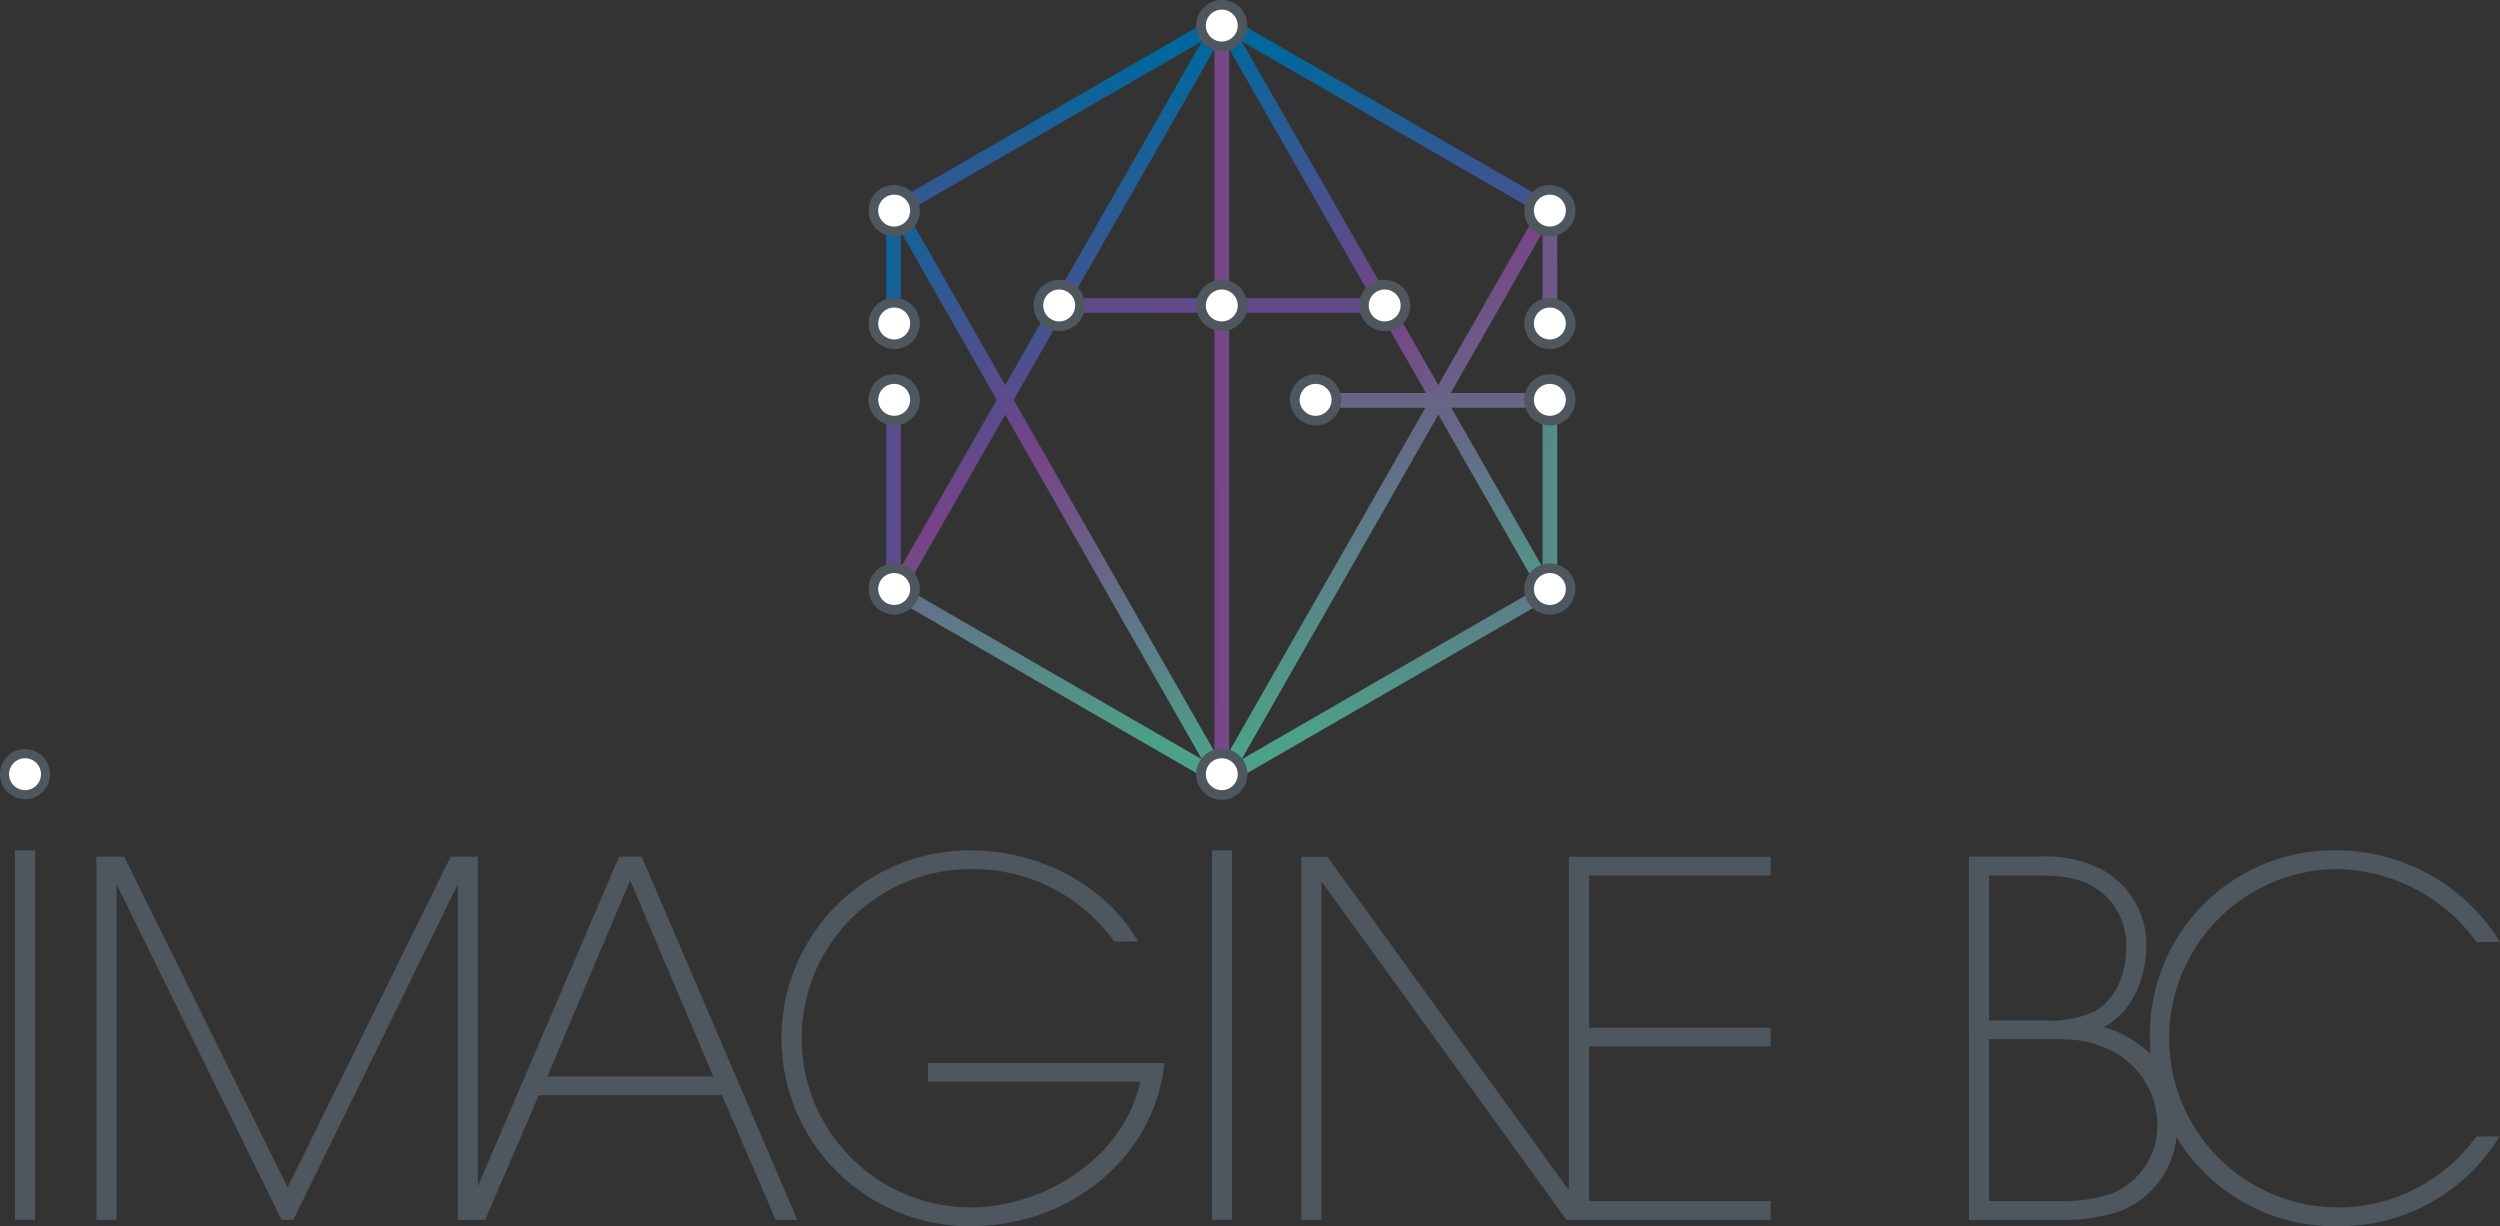 <svg xmlns="http://www.w3.org/2000/svg" xmlns:xlink="http://www.w3.org/1999/xlink" width="218.152" height="106.993" viewBox="0 0 218.152 106.993"><rect x="0" y="0" width="218.152" height="106.993" fill="#333333" stroke="none"/><defs><linearGradient id="a" x1="0.12" y1="0.248" x2="0.646" y2="1.226" gradientUnits="objectBoundingBox"><stop offset="0" stop-color="#00689c"/><stop offset="0.48" stop-color="#774387"/><stop offset="1" stop-color="#4ca188"/></linearGradient><linearGradient id="b" x1="-20.415" y1="-1.904" x2="3.342" y2="0.827" xlink:href="#a"/><linearGradient id="c" x1="-12.825" y1="-1.965" x2="9.495" y2="2.164" xlink:href="#a"/><linearGradient id="d" x1="0.347" y1="-0.237" x2="0.874" y2="0.74" xlink:href="#a"/><linearGradient id="e" x1="-8.217" y1="-0.502" x2="15.54" y2="2.229" xlink:href="#a"/><linearGradient id="f" x1="-1.365" y1="0.155" x2="20.955" y2="4.283" xlink:href="#a"/><linearGradient id="g" x1="0.363" y1="0.228" x2="0.883" y2="3.018" xlink:href="#a"/><linearGradient id="h" x1="0.111" y1="-2.049" x2="0.631" y2="0.741" xlink:href="#a"/><linearGradient id="i" x1="0.099" y1="-14.403" x2="1.142" y2="24.348" xlink:href="#a"/><linearGradient id="j" x1="-0.449" y1="-25.444" x2="0.968" y2="13.307" xlink:href="#a"/><linearGradient id="k" x1="-11.511" y1="0.127" x2="12.246" y2="0.865" xlink:href="#a"/></defs><g transform="translate(75.794 0)"><g transform="translate(1.533 1.226)"><g transform="translate(0.274 0.01)"><path d="M389.49,239.978a.641.641,0,0,1-.558-.323l-27.815-48.628L333.3,239.655a.642.642,0,0,1-1.114-.636l28.372-49.6a.668.668,0,0,1,1.114,0l28.372,49.6a.642.642,0,0,1-.239.875A.649.649,0,0,1,389.49,239.978Z" transform="translate(-332.104 -189.118)" fill="url(#a)"/></g><g transform="translate(57.275 32.685)"><path d="M447.84,273.294a.641.641,0,0,1-.641-.641V255.735a.641.641,0,1,1,1.283,0v16.917A.641.641,0,0,1,447.84,273.294Z" transform="translate(-447.199 -255.094)" fill="url(#b)"/></g><g transform="translate(57.275 16.38)"><path d="M447.84,233.483a.641.641,0,0,1-.641-.641V222.812a.641.641,0,0,1,1.283,0v10.029A.641.641,0,0,1,447.84,233.483Z" transform="translate(-447.199 -222.171)" fill="url(#c)"/></g><g transform="translate(0.335 16.533)"><path d="M361.18,273.366a.641.641,0,0,1-.557-.323l-28.311-49.6a.641.641,0,1,1,1.114-.636l27.754,48.627L388.934,222.8a.642.642,0,0,1,1.114.636l-28.312,49.6A.642.642,0,0,1,361.18,273.366Z" transform="translate(-332.228 -222.48)" fill="url(#d)"/></g><g transform="translate(0 32.685)"><path d="M332.193,273.294a.642.642,0,0,1-.642-.641V255.735a.641.641,0,0,1,1.283,0v16.917A.642.642,0,0,1,332.193,273.294Z" transform="translate(-331.551 -255.094)" fill="url(#e)"/></g><g transform="translate(0 16.38)"><path d="M332.193,233.483a.641.641,0,0,1-.642-.641V222.812a.641.641,0,0,1,1.283,0v10.029A.641.641,0,0,1,332.193,233.483Z" transform="translate(-331.551 -222.171)" fill="url(#f)"/></g><g transform="translate(0.008)"><path d="M332.211,206.914a.641.641,0,0,1-.322-1.2l28.638-16.534a.64.64,0,0,1,.641,0l28.638,16.534a.641.641,0,0,1-.641,1.111L360.847,190.48,332.53,206.829A.634.634,0,0,1,332.211,206.914Z" transform="translate(-331.568 -189.098)" fill="url(#g)"/></g><g transform="translate(0.008 49.601)"><path d="M360.847,307.068a.637.637,0,0,1-.321-.086l-28.638-16.535a.641.641,0,0,1,.641-1.11l28.317,16.349,28.318-16.349a.641.641,0,0,1,.641,1.11l-28.638,16.535A.64.64,0,0,1,360.847,307.068Z" transform="translate(-331.568 -289.251)" fill="url(#h)"/></g><g transform="translate(14.688 24.787)"><path d="M389.773,240.43H361.85a.641.641,0,1,1,0-1.283h27.923a.641.641,0,1,1,0,1.283Z" transform="translate(-361.209 -239.147)" fill="url(#i)"/></g><g transform="translate(36.812 33.068)"><path d="M426.746,257.151H406.522a.641.641,0,0,1,0-1.283h20.223a.641.641,0,1,1,0,1.283Z" transform="translate(-405.881 -255.868)" fill="url(#j)"/></g><g transform="translate(28.646 0)"><path d="M390.033,256.517a.641.641,0,0,1-.641-.641V189.74a.641.641,0,0,1,1.283,0v66.136A.641.641,0,0,1,390.033,256.517Z" transform="translate(-389.392 -189.099)" fill="url(#k)"/></g></g><g transform="translate(0 0)"><g transform="translate(28.587 24.421)"><ellipse cx="1.813" cy="1.813" rx="1.813" ry="1.813" transform="translate(0.421 0.421)" fill="#fff"/><path d="M388.411,236.774a1.392,1.392,0,1,1-1.392,1.392,1.392,1.392,0,0,1,1.392-1.392m0-.842a2.234,2.234,0,1,0,2.233,2.234,2.236,2.236,0,0,0-2.233-2.234Z" transform="translate(-386.177 -235.932)" fill="#4d575d"/></g><g transform="translate(14.399 24.421)"><path d="M360.192,240.408A1.813,1.813,0,1,1,362,238.595,1.815,1.815,0,0,1,360.192,240.408Z" transform="translate(-357.958 -236.361)" fill="#fff"/><path d="M359.763,236.774a1.392,1.392,0,1,1-1.392,1.392,1.392,1.392,0,0,1,1.392-1.392m0-.842A2.234,2.234,0,1,0,362,238.166a2.236,2.236,0,0,0-2.234-2.234Z" transform="translate(-357.529 -235.932)" fill="#4d575d"/></g><g transform="translate(28.587)"><ellipse cx="1.813" cy="1.813" rx="1.813" ry="1.813" transform="translate(0.421 0.421)" fill="#fff"/><path d="M388.411,187.464a1.391,1.391,0,1,1-1.392,1.391,1.392,1.392,0,0,1,1.392-1.391m0-.842a2.233,2.233,0,1,0,2.233,2.233,2.236,2.236,0,0,0-2.233-2.233Z" transform="translate(-386.177 -186.622)" fill="#4d575d"/></g><g transform="translate(28.587 65.324)"><ellipse cx="1.813" cy="1.813" rx="1.813" ry="1.813" transform="translate(0.421 0.421)" fill="#fff"/><path d="M388.411,319.364a1.392,1.392,0,1,1-1.392,1.392,1.392,1.392,0,0,1,1.392-1.392m0-.842a2.234,2.234,0,1,0,2.233,2.234,2.236,2.236,0,0,0-2.233-2.234Z" transform="translate(-386.177 -318.522)" fill="#4d575d"/></g><g transform="translate(57.214 49.162)"><ellipse cx="1.813" cy="1.813" rx="1.813" ry="1.813" transform="translate(0.421 0.421)" fill="#fff"/><path d="M446.213,286.731a1.392,1.392,0,1,1-1.392,1.392,1.392,1.392,0,0,1,1.392-1.392m0-.842a2.234,2.234,0,1,0,2.234,2.234,2.236,2.236,0,0,0-2.234-2.234Z" transform="translate(-443.979 -285.889)" fill="#4d575d"/></g><g transform="translate(57.214 32.653)"><path d="M446.642,257.029a1.813,1.813,0,1,1,1.813-1.812A1.814,1.814,0,0,1,446.642,257.029Z" transform="translate(-444.408 -252.983)" fill="#fff"/><path d="M446.213,253.4a1.392,1.392,0,1,1-1.392,1.392,1.392,1.392,0,0,1,1.392-1.392m0-.842a2.234,2.234,0,1,0,2.234,2.234,2.236,2.236,0,0,0-2.234-2.234Z" transform="translate(-443.979 -252.554)" fill="#4d575d"/></g><g transform="translate(57.214 25.995)"><path d="M446.642,243.585a1.812,1.812,0,1,1,1.813-1.812A1.814,1.814,0,0,1,446.642,243.585Z" transform="translate(-444.408 -239.539)" fill="#fff"/><path d="M446.213,239.952a1.392,1.392,0,1,1-1.392,1.391,1.391,1.391,0,0,1,1.392-1.391m0-.842a2.233,2.233,0,1,0,2.234,2.233,2.236,2.236,0,0,0-2.234-2.233Z" transform="translate(-443.979 -239.11)" fill="#4d575d"/></g><g transform="translate(0 25.995)"><path d="M331.117,243.585a1.812,1.812,0,1,1,1.813-1.812A1.814,1.814,0,0,1,331.117,243.585Z" transform="translate(-328.884 -239.539)" fill="#fff"/><path d="M330.688,239.952a1.392,1.392,0,1,1-1.392,1.391,1.391,1.391,0,0,1,1.392-1.391m0-.842a2.233,2.233,0,1,0,2.234,2.233,2.236,2.236,0,0,0-2.234-2.233Z" transform="translate(-328.455 -239.11)" fill="#4d575d"/></g><g transform="translate(57.214 16.144)"><path d="M446.642,223.694a1.813,1.813,0,1,1,1.813-1.813A1.815,1.815,0,0,1,446.642,223.694Z" transform="translate(-444.408 -219.648)" fill="#fff"/><path d="M446.213,220.061a1.392,1.392,0,1,1-1.392,1.392,1.392,1.392,0,0,1,1.392-1.392m0-.842a2.234,2.234,0,1,0,2.234,2.234,2.236,2.236,0,0,0-2.234-2.234Z" transform="translate(-443.979 -219.219)" fill="#4d575d"/></g><g transform="translate(0 49.162)"><ellipse cx="1.813" cy="1.813" rx="1.813" ry="1.813" transform="translate(0.421 0.421)" fill="#fff"/><path d="M330.688,286.731a1.392,1.392,0,1,1-1.392,1.392,1.392,1.392,0,0,1,1.392-1.392m0-.842a2.234,2.234,0,1,0,2.234,2.234,2.236,2.236,0,0,0-2.234-2.234Z" transform="translate(-328.455 -285.889)" fill="#4d575d"/></g><g transform="translate(0 32.653)"><path d="M331.117,257.029a1.813,1.813,0,1,1,1.813-1.812A1.814,1.814,0,0,1,331.117,257.029Z" transform="translate(-328.884 -252.983)" fill="#fff"/><path d="M330.688,253.4a1.392,1.392,0,1,1-1.392,1.392,1.392,1.392,0,0,1,1.392-1.392m0-.842a2.234,2.234,0,1,0,2.234,2.234,2.236,2.236,0,0,0-2.234-2.234Z" transform="translate(-328.455 -252.554)" fill="#4d575d"/></g><g transform="translate(0 16.144)"><path d="M331.117,223.694a1.813,1.813,0,1,1,1.813-1.813A1.815,1.815,0,0,1,331.117,223.694Z" transform="translate(-328.884 -219.648)" fill="#fff"/><path d="M330.688,220.061a1.392,1.392,0,1,1-1.392,1.392,1.392,1.392,0,0,1,1.392-1.392m0-.842a2.234,2.234,0,1,0,2.234,2.234,2.236,2.236,0,0,0-2.234-2.234Z" transform="translate(-328.455 -219.219)" fill="#4d575d"/></g><g transform="translate(36.773 32.653)"><path d="M405.368,257.029a1.813,1.813,0,1,1,1.812-1.812A1.814,1.814,0,0,1,405.368,257.029Z" transform="translate(-403.134 -252.983)" fill="#fff"/><path d="M404.939,253.4a1.392,1.392,0,1,1-1.392,1.392,1.392,1.392,0,0,1,1.392-1.392m0-.842a2.234,2.234,0,1,0,2.234,2.234,2.236,2.236,0,0,0-2.234-2.234Z" transform="translate(-402.705 -252.554)" fill="#4d575d"/></g><g transform="translate(42.801 24.421)"><ellipse cx="1.813" cy="1.813" rx="1.813" ry="1.813" transform="translate(0.421 0.421)" fill="#fff"/><path d="M417.111,236.774a1.392,1.392,0,1,1-1.392,1.392,1.392,1.392,0,0,1,1.392-1.392m0-.842a2.234,2.234,0,1,0,2.233,2.234,2.236,2.236,0,0,0-2.233-2.234Z" transform="translate(-414.877 -235.932)" fill="#4d575d"/></g></g></g><g transform="translate(0 65.373)"><g transform="translate(0 0)"><ellipse cx="1.788" cy="1.788" rx="1.788" ry="1.788" transform="translate(0.396 0.396)" fill="#fff"/><path d="M177.6,319.414a1.392,1.392,0,1,1-1.392,1.392,1.392,1.392,0,0,1,1.392-1.392m0-.792a2.184,2.184,0,1,0,2.184,2.184,2.186,2.186,0,0,0-2.184-2.184Z" transform="translate(-175.415 -318.622)" fill="#4d575d"/></g><g transform="translate(1.304 8.832)"><path d="M238.008,337.564,225.69,366.316V337.564h-2.383l-14.221,28.859-14.264-28.859H192.4v31.69h1.76V339.971l14.395,29.284h1.025l14.354-29.284v29.284h2.389L231,358.378h15.988l4.68,10.876h1.887l-13.575-31.69Zm-6.251,19.181,7.216-17.117,7.255,17.117Z" transform="translate(-185.291 -337.015)" fill="#4d575d"/><path d="M325.972,356.639h18.534c-1.521,6.874-8.659,10.971-14.788,10.971a14.76,14.76,0,0,1,0-29.52,15.176,15.176,0,0,1,12.45,6.226l.074.1h2.082l-.229-.377c-2.806-4.6-8.449-7.58-14.376-7.58a16.394,16.394,0,1,0,0,32.787c8.675,0,15.922-6,16.855-13.963l.032-.276H325.972Z" transform="translate(-246.307 -336.456)" fill="#4d575d"/><rect width="1.76" height="32.239" transform="translate(104.45 0)" fill="#4d575d"/><rect width="1.76" height="32.239" transform="translate(0 0)" fill="#4d575d"/><path d="M445.652,339.2v-1.633h-17.61v29.1l-21.075-29.1H404.7v31.69h1.76v-29.53l21.3,29.427.074.1h17.818v-1.633H429.81v-13.5h15.842v-1.633H429.81V339.2Z" transform="translate(-292.448 -337.015)" fill="#4d575d"/></g><path d="M566.538,361.515a14.918,14.918,0,0,1-11.983,6.095,14.76,14.76,0,0,1,0-29.52,15.343,15.343,0,0,1,11.984,6.262l.074.1h2.056l-.245-.381a16.8,16.8,0,0,0-13.867-7.618A16.055,16.055,0,0,0,538.12,352.85c0,.468.023.929.057,1.386a9.694,9.694,0,0,0-4.086-2.36c3.67-1.935,3.714-6.733,3.714-6.783a7.5,7.5,0,0,0-3.79-6.917,10.754,10.754,0,0,0-5.6-1.171h-6.088V368.7h8.046a15.667,15.667,0,0,0,5.073-.736,7.793,7.793,0,0,0,4.99-6.479,16.131,16.131,0,0,0,14.124,7.764,16.313,16.313,0,0,0,13.83-7.458l.219-.373h-1.992Zm-42.456-22.877h4.324c2.591.04,3.714.387,4.624.906a5.846,5.846,0,0,1,3.016,5.38c0,2.537-1.042,4.631-2.785,5.6a9.158,9.158,0,0,1-4.309.772h-4.871ZM534.794,366.4a13.041,13.041,0,0,1-4.384.66h-6.328V352.929h4.871c2.473,0,3.543.028,5.212.738a7.308,7.308,0,0,1,4.6,6.473A6.409,6.409,0,0,1,534.794,366.4Z" transform="translate(-350.515 -327.624)" fill="#4d575d"/></g></svg>